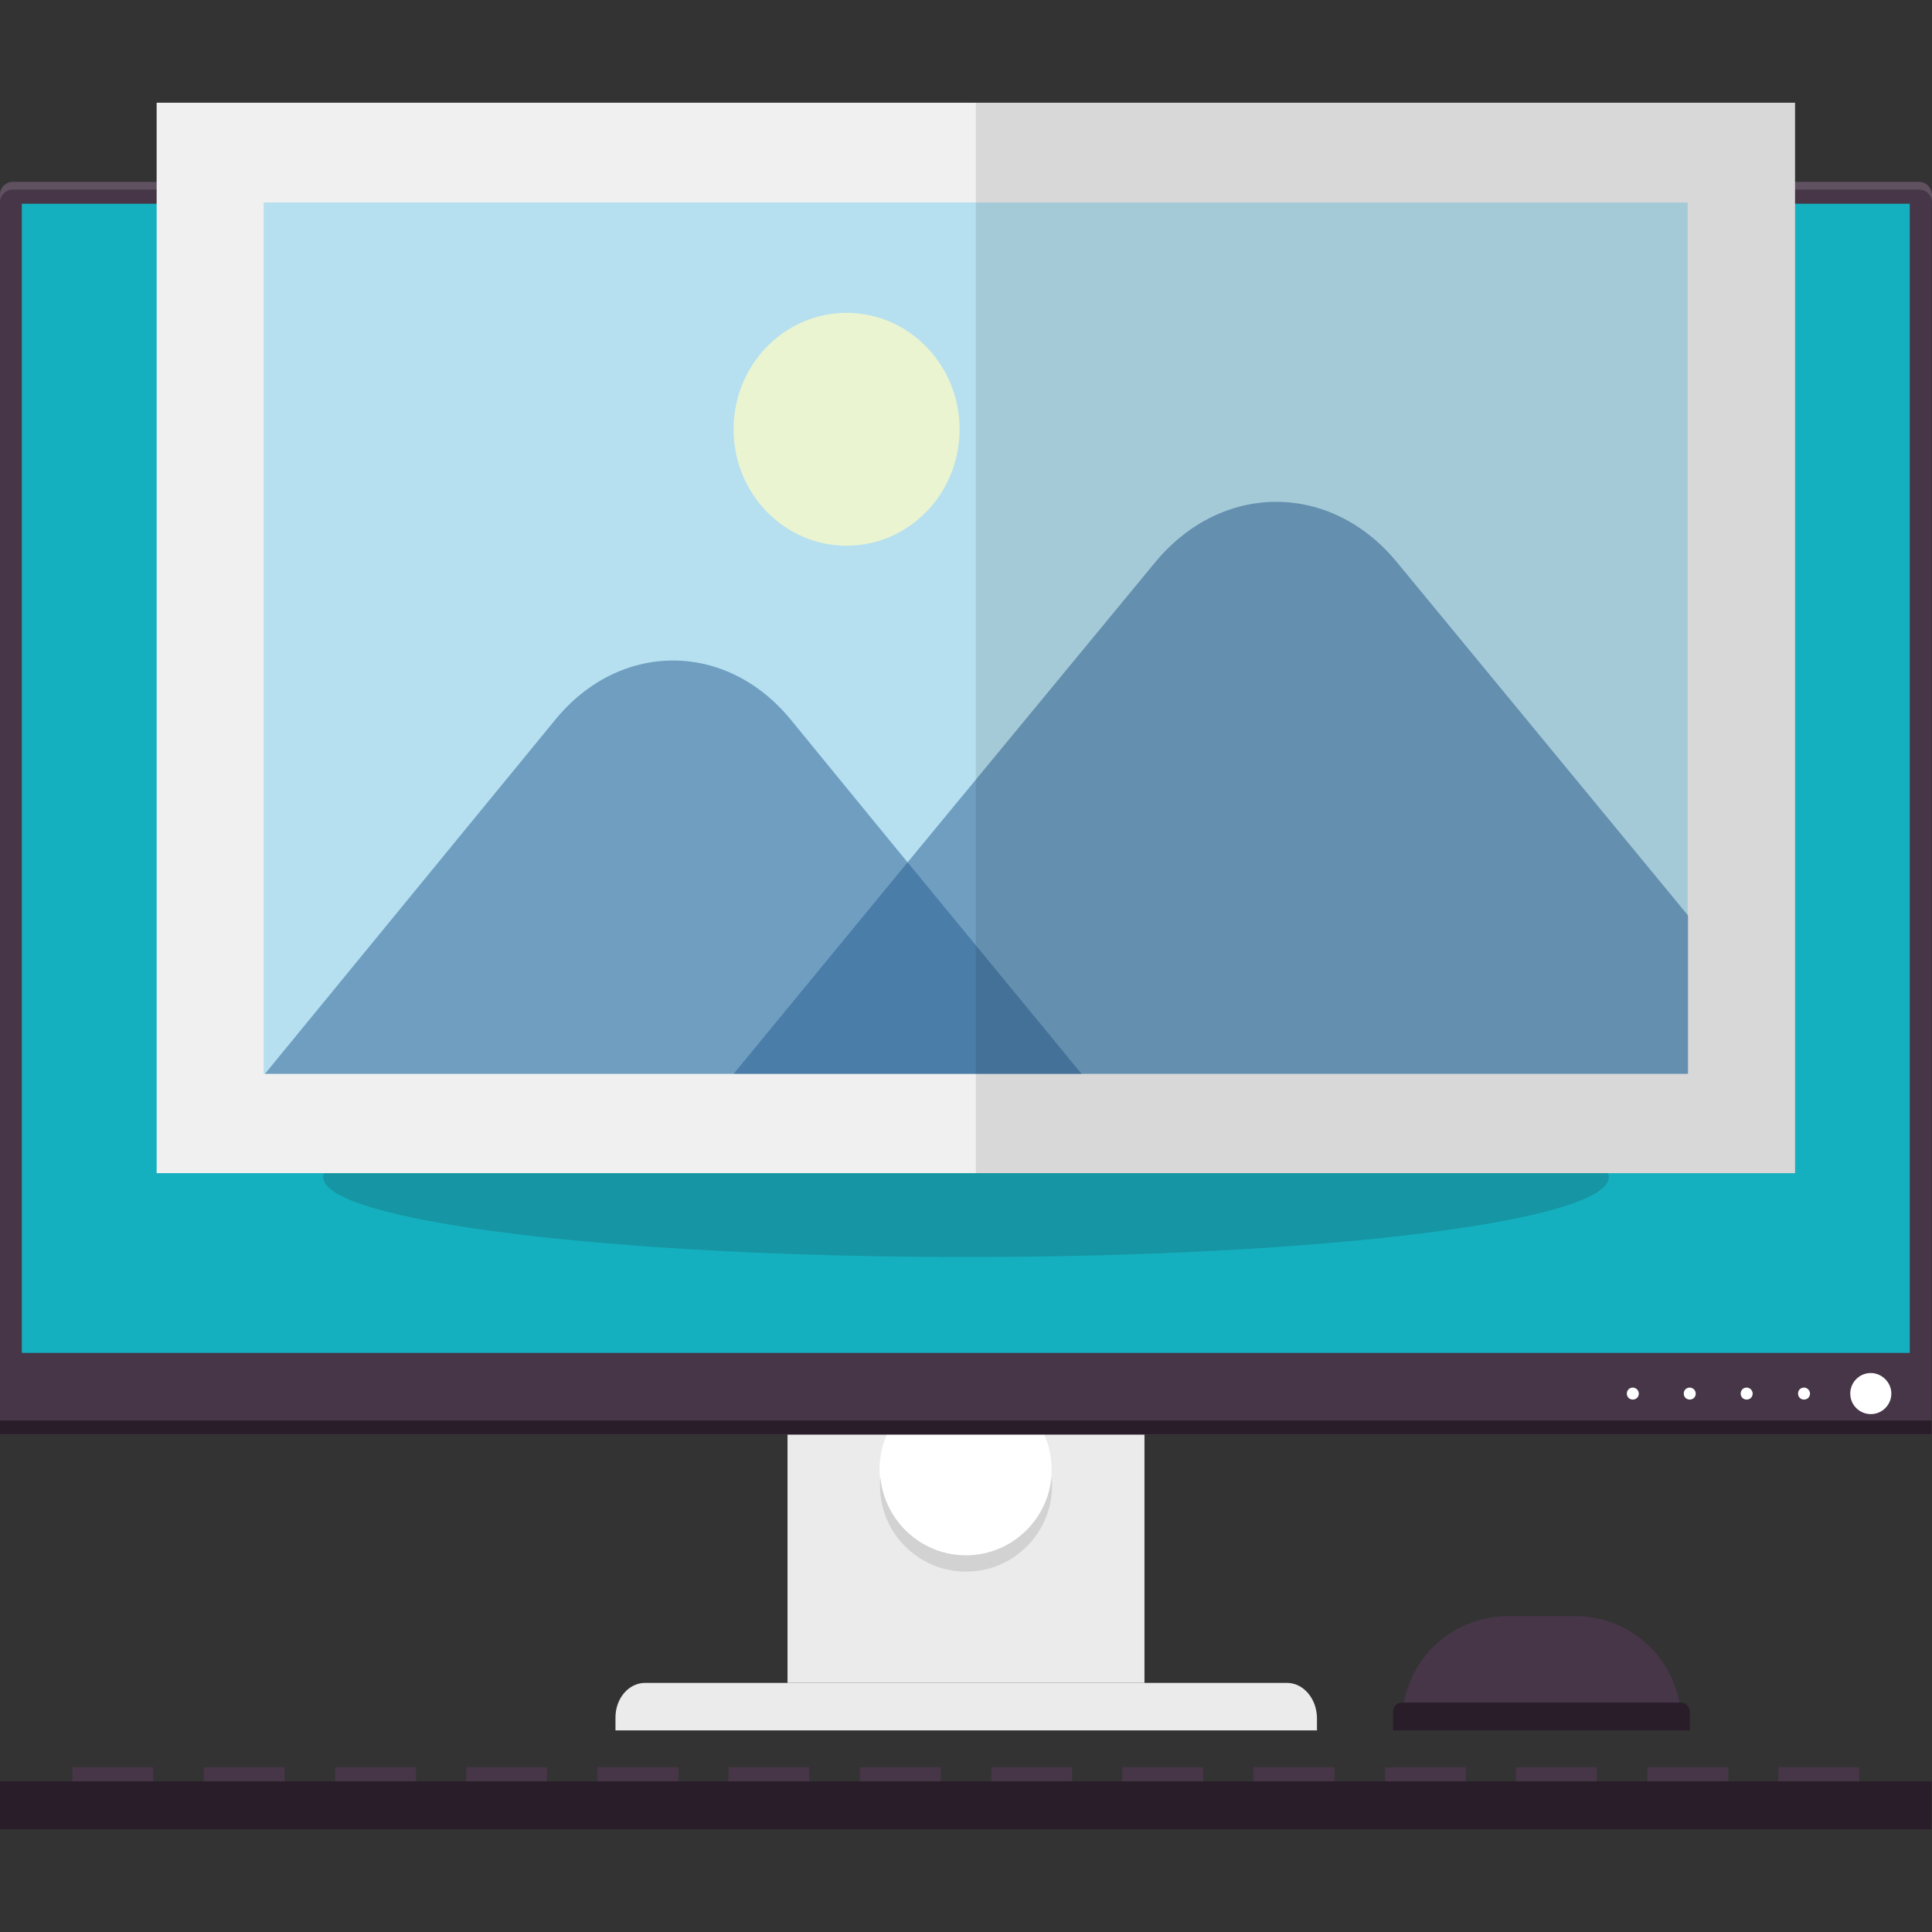 <?xml version="1.0" encoding="utf-8"?>
<!-- Generator: Adobe Illustrator 28.7.1, SVG Export Plug-In . SVG Version: 9.03 Build 54978)  -->
<svg version="1.0" id="Layer_1" xmlns="http://www.w3.org/2000/svg" xmlns:xlink="http://www.w3.org/1999/xlink" x="0px" y="0px"
	 viewBox="0 0 451.4 451.4" style="enable-background:new 0 0 451.4 451.4;" xml:space="preserve">
<rect x="0" y="0" width="451.4" height="451.4" fill="#333333" stroke="none"/>
<style type="text/css">
	.st0{fill:#EBEBEB;}
	.st1{fill:#FFFFFF;}
	.st2{fill:#D2D2D2;}
	.st3{fill:#463647;}
	.st4{fill:#281D28;}
	.st5{fill:#5F5160;}
	.st6{fill:#15B0BF;}
	.st7{fill:#1695A4;}
	.st8{fill:#F0F0F0;}
	.st9{fill:#B6E0F0;}
	.st10{opacity:0.8;fill:#F9F8C8;enable-background:new    ;}
	.st11{opacity:0.5;}
	.st12{fill:#275C91;}
	.st13{opacity:0.1;fill:#040000;enable-background:new    ;}
</style>
<g>
	<g>
		<rect x="184" y="323.7" class="st0" width="83.4" height="69.5"/>
		<path class="st1" d="M245.7,343.3c0,11.1-9,20.1-20.1,20.1s-20.1-9-20.1-20.1s9-20.1,20.1-20.1
			C236.8,323.3,245.7,332.3,245.7,343.3z"/>
		<path class="st2" d="M225.7,363.4c-10.4,0-19-8-20-18.2c-0.1,0.6-0.1,1.2-0.1,1.9c0,11.1,9,20.1,20.1,20.1s20.1-9,20.1-20.1
			c0-0.6,0-1.2-0.1-1.9C244.7,355.4,236.1,363.4,225.7,363.4z"/>
		<path class="st3" d="M448.4,42.5H3c-1.6,0-3,1.3-3,3v289.7h451.3V45.4C451.3,43.8,450,42.5,448.4,42.5z"/>
		<rect x="0" y="331.9" class="st4" width="451.3" height="3.2"/>
		<path class="st5" d="M448.4,42.5H3c-1.6,0-3,1.3-3,3v1.8c0-1.6,1.3-3,3-3h445.4c1.6,0,3,1.3,3,3v-1.8
			C451.3,43.8,450,42.5,448.4,42.5z"/>
		<g>
			<g>
				<path class="st0" d="M300.7,393.2h-150c-3.8,0-6.9,3.6-6.9,8.1v3h163.9v-3C307.6,396.8,304.5,393.2,300.7,393.2z"/>
				<rect x="5.1" y="47.6" class="st6" width="441.1" height="268.5"/>
			</g>
		</g>
		<path class="st1" d="M441.9,325.6c0,2.6-2.1,4.8-4.8,4.8c-2.6,0-4.8-2.1-4.8-4.8c0-2.6,2.1-4.8,4.8-4.8
			C439.7,320.8,441.9,323,441.9,325.6z"/>
		<path class="st1" d="M422.9,325.6c0,0.8-0.6,1.4-1.4,1.4c-0.8,0-1.4-0.6-1.4-1.4s0.6-1.4,1.4-1.4S422.9,324.9,422.9,325.6z"/>
		<path class="st1" d="M409.5,325.6c0,0.8-0.6,1.4-1.4,1.4c-0.8,0-1.4-0.6-1.4-1.4s0.6-1.4,1.4-1.4
			C408.9,324.2,409.5,324.9,409.5,325.6z"/>
		<path class="st1" d="M396.2,325.6c0,0.8-0.6,1.4-1.4,1.4s-1.4-0.6-1.4-1.4s0.6-1.4,1.4-1.4S396.2,324.9,396.2,325.6z"/>
		<path class="st1" d="M382.9,325.6c0,0.8-0.6,1.4-1.4,1.4s-1.4-0.6-1.4-1.4s0.6-1.4,1.4-1.4C382.3,324.2,382.9,324.9,382.9,325.6z"
			/>
		<g>
			<rect x="0" y="416.2" class="st4" width="451.3" height="11.2"/>
		</g>
		<path class="st3" d="M368.1,377.6h-15.8c-13.7,0-24.7,11.1-24.7,24.7v2h65.2v-2C392.8,388.6,381.7,377.6,368.1,377.6z"/>
		<g>
			<rect x="16.9" y="412.9" class="st3" width="18.9" height="3.3"/>
			<rect x="47.6" y="412.9" class="st3" width="18.9" height="3.3"/>
			<rect x="78.3" y="412.9" class="st3" width="18.9" height="3.3"/>
			<rect x="108.9" y="412.9" class="st3" width="18.9" height="3.3"/>
			<rect x="139.6" y="412.9" class="st3" width="18.9" height="3.3"/>
			<rect x="170.2" y="412.9" class="st3" width="18.9" height="3.3"/>
			<rect x="200.9" y="412.9" class="st3" width="18.9" height="3.3"/>
			<rect x="231.6" y="412.9" class="st3" width="18.9" height="3.3"/>
			<rect x="262.2" y="412.9" class="st3" width="18.9" height="3.3"/>
			<rect x="292.9" y="412.9" class="st3" width="18.9" height="3.3"/>
			<rect x="323.6" y="412.9" class="st3" width="18.9" height="3.3"/>
			<rect x="354.2" y="412.9" class="st3" width="18.9" height="3.3"/>
			<rect x="384.9" y="412.9" class="st3" width="18.9" height="3.3"/>
			<rect x="415.5" y="412.9" class="st3" width="18.9" height="3.3"/>
		</g>
		<g>
			<g>
				<path class="st7" d="M375.9,275c0,10.3-67.2,18.7-150.2,18.7c-82.9,0-150.2-8.4-150.2-18.7c0-10.3,67.2-18.7,150.2-18.7
					C308.6,256.3,375.9,264.7,375.9,275z"/>
			</g>
		</g>
		<path class="st4" d="M394.8,404.3h-69.3v-4.4c0-1.2,0.9-2.1,2.1-2.1h65.1c1.2,0,2.1,0.9,2.1,2.1L394.8,404.3L394.8,404.3z"/>
	</g>
</g>
<g>
	<g>
		<rect x="36.6" y="24" class="st8" width="382.8" height="250.1"/>
		<g>
			<rect x="61.6" y="47.3" class="st9" width="332.7" height="203.6"/>
			<ellipse class="st10" cx="197.8" cy="100.3" rx="26.4" ry="27.2"/>
			<g class="st11">
				<path class="st12" d="M252.7,250.9H61.9l67.8-82.7c15.1-18.5,40-18.5,55.1,0l25.7,31.4L252.7,250.9z"/>
			</g>
			<g class="st11">
				<path class="st12" d="M394.4,213.9v37h-223l42.2-51.3l56.2-68.1c15.6-19,41.2-19,56.7,0L394.4,213.9z"/>
			</g>
		</g>
		<rect x="228" y="24" class="st13" width="191.4" height="250.1"/>
	</g>
</g>
</svg>
